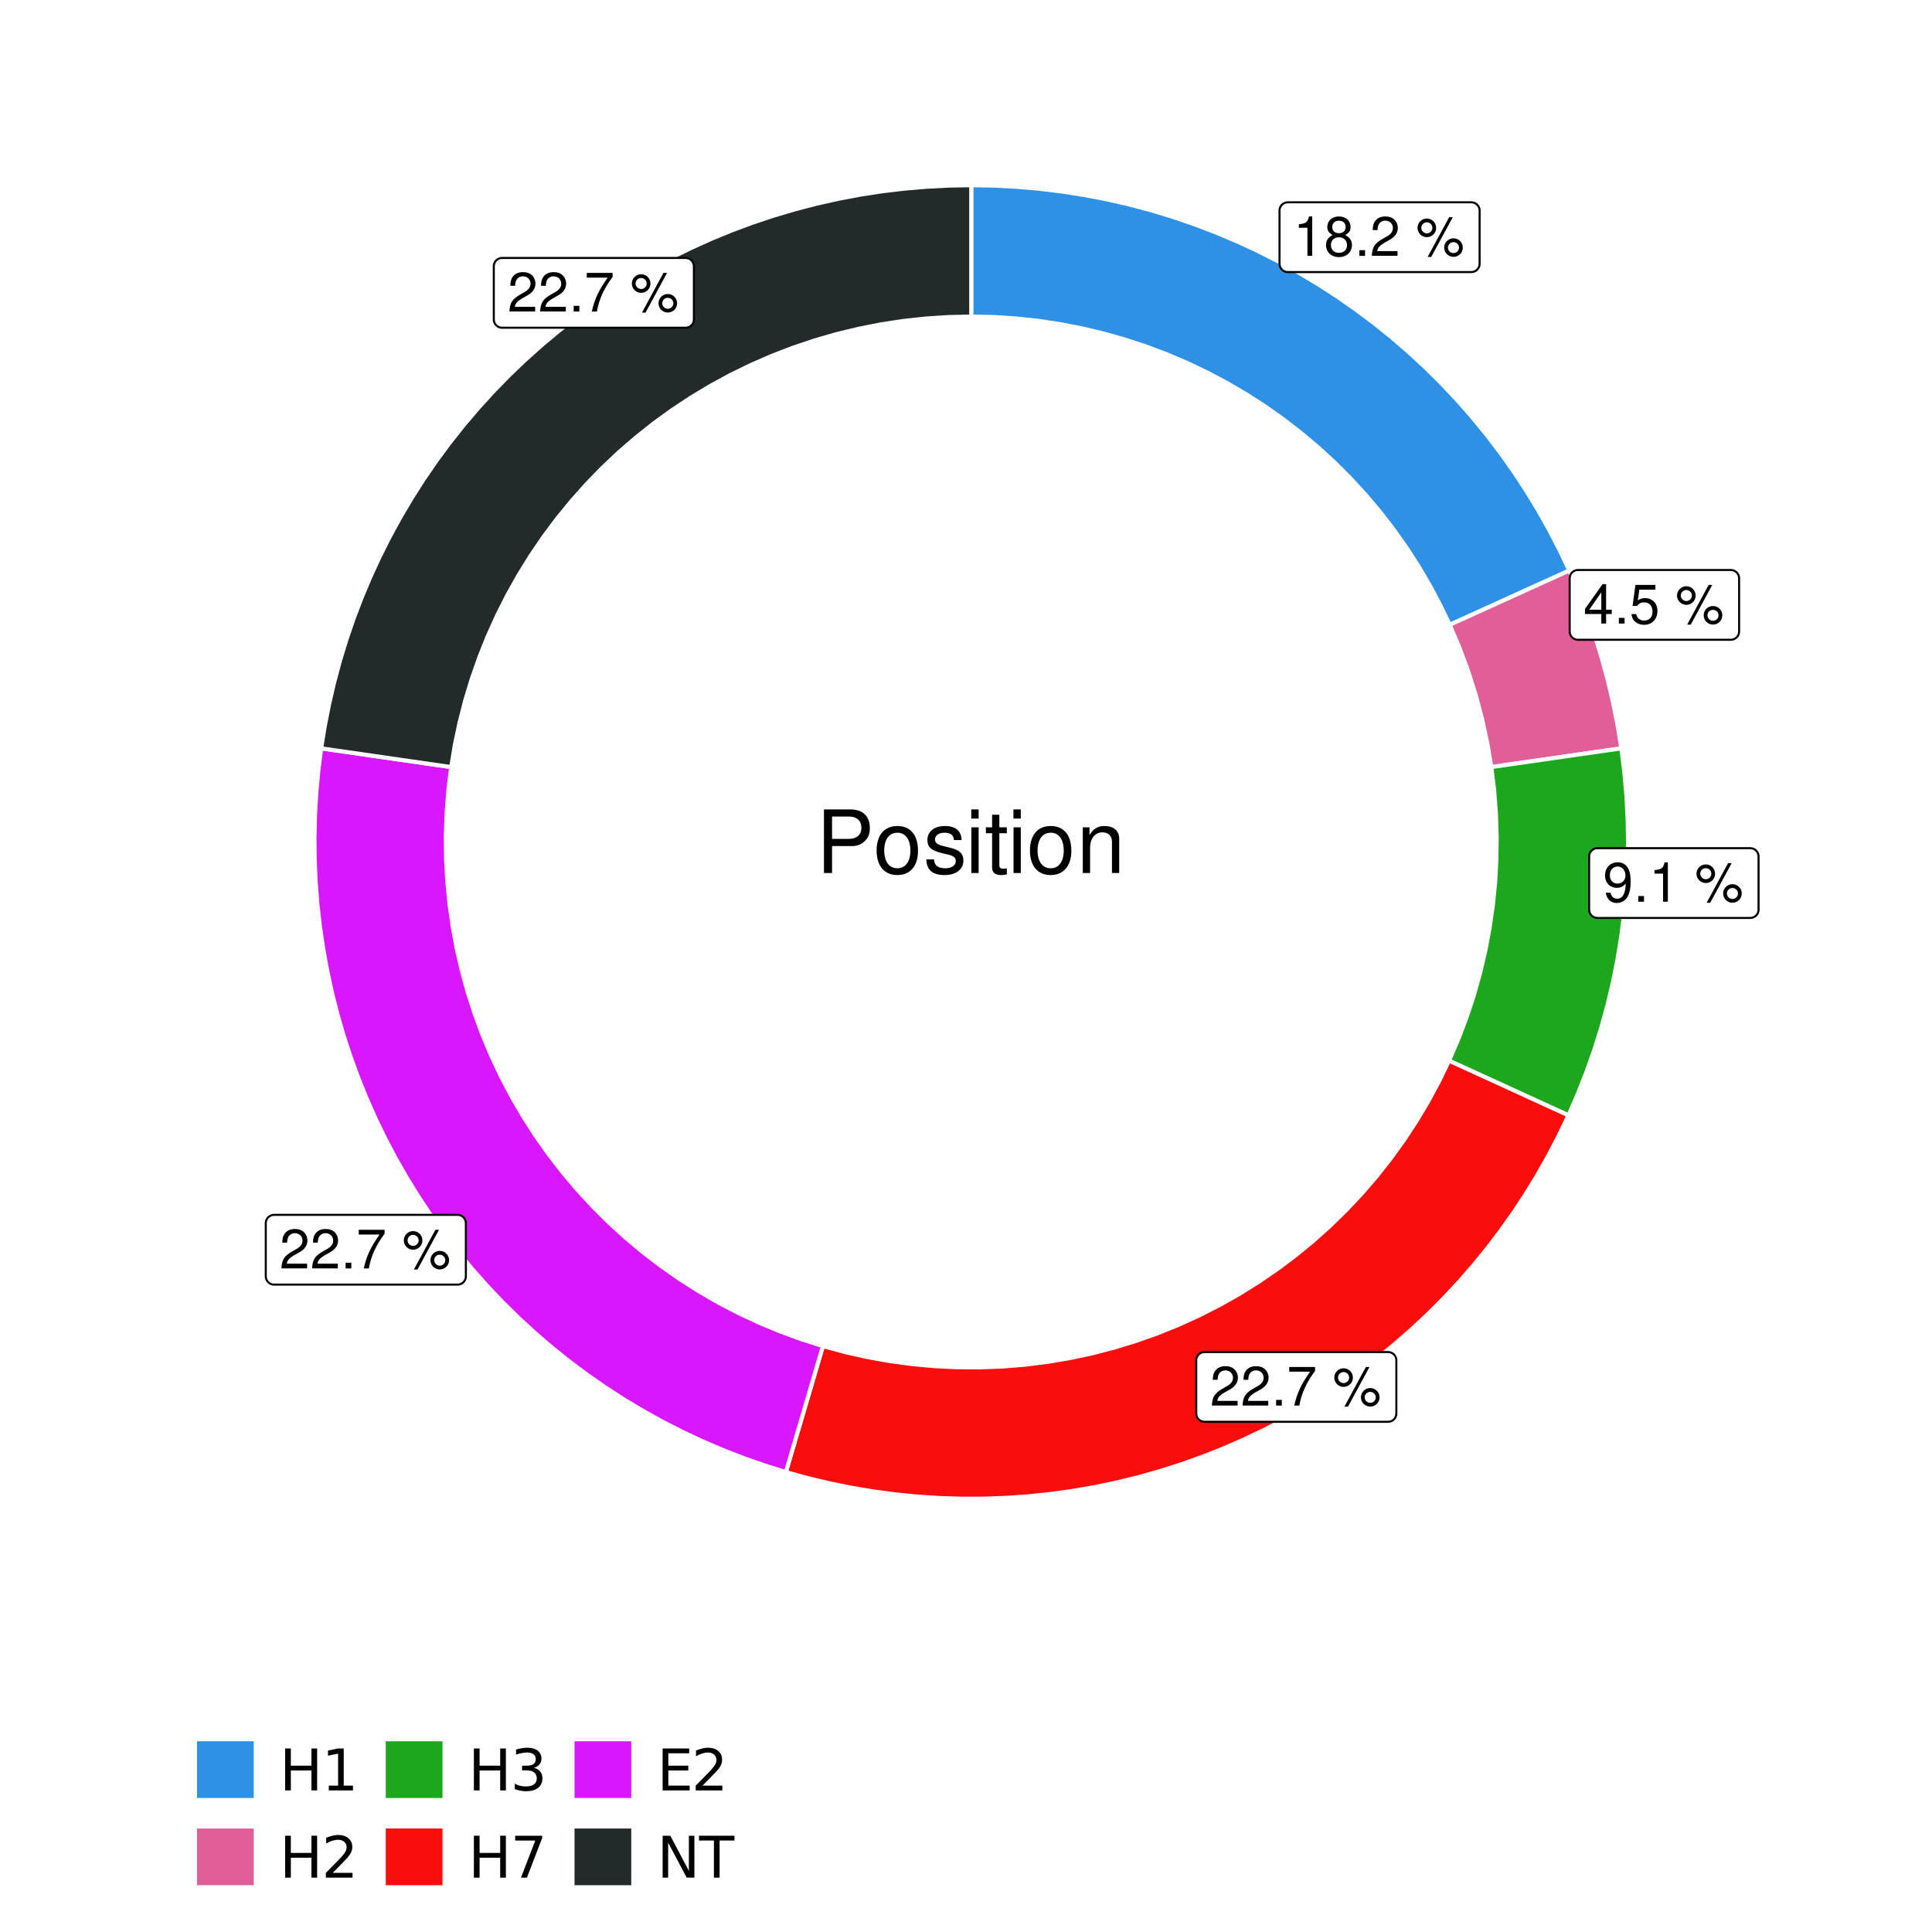 <?xml version="1.0" encoding="UTF-8"?>
<svg xmlns="http://www.w3.org/2000/svg" xmlns:xlink="http://www.w3.org/1999/xlink" width="504pt" height="504pt" viewBox="0 0 504 504" version="1.1">
<defs>
<g>
<symbol overflow="visible" id="glyph0-0">
<path style="stroke:none;" d=""/>
</symbol>
<symbol overflow="visible" id="glyph0-1">
<path style="stroke:none;" d="M 3.688 -7.328 L 3.688 0 L 4.938 0 L 4.938 -10.281 L 4.109 -10.281 C 3.672 -8.703 3.391 -8.484 1.453 -8.234 L 1.453 -7.328 Z M 3.688 -7.328 "/>
</symbol>
<symbol overflow="visible" id="glyph0-2">
<path style="stroke:none;" d="M 5.562 -5.422 C 6.609 -6.062 6.938 -6.562 6.938 -7.531 C 6.938 -9.156 5.703 -10.281 3.906 -10.281 C 2.141 -10.281 0.875 -9.156 0.875 -7.547 C 0.875 -6.562 1.203 -6.078 2.25 -5.422 C 1.094 -4.828 0.531 -4 0.531 -2.859 C 0.531 -0.984 1.906 0.328 3.906 0.328 C 5.906 0.328 7.297 -0.984 7.297 -2.859 C 7.297 -4 6.719 -4.828 5.562 -5.422 Z M 3.906 -9.172 C 4.984 -9.172 5.656 -8.531 5.656 -7.5 C 5.656 -6.547 4.969 -5.906 3.906 -5.906 C 2.844 -5.906 2.156 -6.547 2.156 -7.531 C 2.156 -8.531 2.844 -9.172 3.906 -9.172 Z M 3.906 -4.844 C 5.156 -4.844 6.016 -4.031 6.016 -2.828 C 6.016 -1.594 5.172 -0.781 3.875 -0.781 C 2.656 -0.781 1.812 -1.625 1.812 -2.812 C 1.812 -4.031 2.641 -4.844 3.906 -4.844 Z M 3.906 -4.844 "/>
</symbol>
<symbol overflow="visible" id="glyph0-3">
<path style="stroke:none;" d="M 2.719 -1.484 L 1.234 -1.484 L 1.234 0 L 2.719 0 Z M 2.719 -1.484 "/>
</symbol>
<symbol overflow="visible" id="glyph0-4">
<path style="stroke:none;" d="M 7.188 -1.234 L 1.891 -1.234 C 2.016 -2.094 2.469 -2.625 3.719 -3.391 L 5.141 -4.188 C 6.547 -4.969 7.266 -6.016 7.266 -7.281 C 7.266 -8.141 6.922 -8.922 6.328 -9.484 C 5.734 -10.031 4.984 -10.281 4.031 -10.281 C 2.766 -10.281 1.812 -9.828 1.25 -8.938 C 0.891 -8.406 0.734 -7.766 0.719 -6.719 L 1.969 -6.719 C 2 -7.422 2.094 -7.828 2.266 -8.172 C 2.594 -8.797 3.234 -9.188 4 -9.188 C 5.141 -9.188 5.984 -8.359 5.984 -7.25 C 5.984 -6.422 5.516 -5.719 4.625 -5.203 L 3.312 -4.438 C 1.203 -3.234 0.594 -2.266 0.484 -0.016 L 7.188 -0.016 Z M 7.188 -1.234 "/>
</symbol>
<symbol overflow="visible" id="glyph0-5">
<path style="stroke:none;" d=""/>
</symbol>
<symbol overflow="visible" id="glyph0-6">
<path style="stroke:none;" d="M 2.828 -9.734 C 1.5 -9.734 0.406 -8.641 0.406 -7.312 C 0.406 -5.969 1.5 -4.875 2.844 -4.875 C 4.172 -4.875 5.266 -5.969 5.266 -7.281 C 5.266 -8.656 4.188 -9.734 2.828 -9.734 Z M 2.828 -8.75 C 3.641 -8.75 4.281 -8.109 4.281 -7.297 C 4.281 -6.516 3.625 -5.875 2.844 -5.875 C 2.047 -5.875 1.391 -6.516 1.391 -7.312 C 1.391 -8.109 2.031 -8.75 2.828 -8.75 Z M 8.656 -10.078 L 3.047 0.281 L 3.984 0.281 L 9.594 -10.078 Z M 9.781 -4.578 C 8.453 -4.578 7.359 -3.5 7.359 -2.156 C 7.359 -0.812 8.453 0.266 9.797 0.266 C 11.125 0.266 12.219 -0.812 12.219 -2.141 C 12.219 -3.5 11.141 -4.578 9.781 -4.578 Z M 9.781 -3.578 C 10.594 -3.578 11.234 -2.938 11.234 -2.141 C 11.234 -1.359 10.578 -0.719 9.797 -0.719 C 8.984 -0.719 8.344 -1.359 8.344 -2.156 C 8.344 -2.938 8.984 -3.578 9.781 -3.578 Z M 9.781 -3.578 "/>
</symbol>
<symbol overflow="visible" id="glyph0-7">
<path style="stroke:none;" d="M 4.656 -2.484 L 4.656 0 L 5.906 0 L 5.906 -2.484 L 7.391 -2.484 L 7.391 -3.609 L 5.906 -3.609 L 5.906 -10.281 L 4.984 -10.281 L 0.391 -3.812 L 0.391 -2.484 Z M 4.656 -3.609 L 1.5 -3.609 L 4.656 -8.141 Z M 4.656 -3.609 "/>
</symbol>
<symbol overflow="visible" id="glyph0-8">
<path style="stroke:none;" d="M 6.766 -10.078 L 1.562 -10.078 L 0.812 -4.594 L 1.969 -4.594 C 2.547 -5.297 3.031 -5.531 3.828 -5.531 C 5.172 -5.531 6.016 -4.609 6.016 -3.109 C 6.016 -1.656 5.172 -0.781 3.812 -0.781 C 2.719 -0.781 2.047 -1.344 1.75 -2.469 L 0.5 -2.469 C 0.672 -1.656 0.812 -1.25 1.109 -0.875 C 1.672 -0.109 2.703 0.328 3.844 0.328 C 5.875 0.328 7.297 -1.156 7.297 -3.281 C 7.297 -5.281 5.969 -6.641 4.031 -6.641 C 3.328 -6.641 2.766 -6.453 2.172 -6.031 L 2.578 -8.844 L 6.766 -8.844 Z M 6.766 -10.078 "/>
</symbol>
<symbol overflow="visible" id="glyph0-9">
<path style="stroke:none;" d="M 0.75 -2.344 C 1 -0.672 2.078 0.328 3.609 0.328 C 4.734 0.328 5.734 -0.219 6.328 -1.141 C 6.953 -2.141 7.234 -3.391 7.234 -5.266 C 7.234 -7 6.984 -8.094 6.391 -9 C 5.828 -9.844 4.953 -10.281 3.844 -10.281 C 1.922 -10.281 0.547 -8.844 0.547 -6.859 C 0.547 -4.969 1.812 -3.625 3.641 -3.625 C 4.594 -3.625 5.297 -3.969 5.938 -4.75 C 5.922 -2.188 5.141 -0.781 3.703 -0.781 C 2.812 -0.781 2.203 -1.344 2 -2.344 Z M 3.828 -9.188 C 4.984 -9.188 5.875 -8.203 5.875 -6.875 C 5.875 -5.609 5.016 -4.734 3.781 -4.734 C 2.578 -4.734 1.812 -5.594 1.812 -6.953 C 1.812 -8.25 2.656 -9.188 3.828 -9.188 Z M 3.828 -9.188 "/>
</symbol>
<symbol overflow="visible" id="glyph0-10">
<path style="stroke:none;" d="M 7.391 -10.078 L 0.656 -10.078 L 0.656 -8.844 L 6.094 -8.844 C 3.703 -5.422 2.719 -3.312 1.969 0 L 3.297 0 C 3.859 -3.234 5.125 -6 7.391 -9.031 Z M 7.391 -10.078 "/>
</symbol>
<symbol overflow="visible" id="glyph1-0">
<path style="stroke:none;" d=""/>
</symbol>
<symbol overflow="visible" id="glyph1-1">
<path style="stroke:none;" d="M 4.188 -7.031 L 9.406 -7.031 C 10.703 -7.031 11.719 -7.422 12.609 -8.219 C 13.609 -9.125 14.047 -10.203 14.047 -11.719 C 14.047 -14.844 12.203 -16.594 8.922 -16.594 L 2.078 -16.594 L 2.078 0 L 4.188 0 Z M 4.188 -8.906 L 4.188 -14.734 L 8.609 -14.734 C 10.625 -14.734 11.844 -13.641 11.844 -11.812 C 11.844 -10 10.625 -8.906 8.609 -8.906 Z M 4.188 -8.906 "/>
</symbol>
<symbol overflow="visible" id="glyph1-2">
<path style="stroke:none;" d="M 6.188 -12.266 C 2.828 -12.266 0.812 -9.875 0.812 -5.875 C 0.812 -1.844 2.828 0.531 6.219 0.531 C 9.578 0.531 11.609 -1.859 11.609 -5.781 C 11.609 -9.922 9.656 -12.266 6.188 -12.266 Z M 6.219 -10.516 C 8.359 -10.516 9.625 -8.766 9.625 -5.812 C 9.625 -2.984 8.312 -1.234 6.219 -1.234 C 4.094 -1.234 2.797 -2.984 2.797 -5.875 C 2.797 -8.766 4.094 -10.516 6.219 -10.516 Z M 6.219 -10.516 "/>
</symbol>
<symbol overflow="visible" id="glyph1-3">
<path style="stroke:none;" d="M 9.969 -8.609 C 9.953 -10.953 8.406 -12.266 5.641 -12.266 C 2.875 -12.266 1.062 -10.844 1.062 -8.625 C 1.062 -6.766 2.031 -5.875 4.844 -5.188 L 6.625 -4.766 C 7.938 -4.438 8.469 -3.969 8.469 -3.125 C 8.469 -1.984 7.359 -1.234 5.688 -1.234 C 4.672 -1.234 3.797 -1.531 3.328 -2.031 C 3.031 -2.375 2.891 -2.703 2.781 -3.547 L 0.781 -3.547 C 0.859 -0.797 2.406 0.531 5.531 0.531 C 8.531 0.531 10.453 -0.953 10.453 -3.25 C 10.453 -5.031 9.453 -6.016 7.078 -6.578 L 5.266 -7.016 C 3.703 -7.375 3.047 -7.875 3.047 -8.719 C 3.047 -9.828 4.031 -10.516 5.578 -10.516 C 7.109 -10.516 7.922 -9.859 7.969 -8.609 Z M 9.969 -8.609 "/>
</symbol>
<symbol overflow="visible" id="glyph1-4">
<path style="stroke:none;" d="M 3.422 -11.922 L 1.531 -11.922 L 1.531 0 L 3.422 0 Z M 3.422 -16.594 L 1.5 -16.594 L 1.5 -14.203 L 3.422 -14.203 Z M 3.422 -16.594 "/>
</symbol>
<symbol overflow="visible" id="glyph1-5">
<path style="stroke:none;" d="M 5.781 -11.922 L 3.828 -11.922 L 3.828 -15.203 L 1.938 -15.203 L 1.938 -11.922 L 0.312 -11.922 L 0.312 -10.375 L 1.938 -10.375 L 1.938 -1.359 C 1.938 -0.141 2.75 0.531 4.234 0.531 C 4.734 0.531 5.141 0.484 5.781 0.359 L 5.781 -1.234 C 5.516 -1.156 5.266 -1.141 4.875 -1.141 C 4.047 -1.141 3.828 -1.359 3.828 -2.203 L 3.828 -10.375 L 5.781 -10.375 Z M 5.781 -11.922 "/>
</symbol>
<symbol overflow="visible" id="glyph1-6">
<path style="stroke:none;" d="M 1.594 -11.922 L 1.594 0 L 3.5 0 L 3.5 -6.578 C 3.5 -9.016 4.781 -10.609 6.734 -10.609 C 8.234 -10.609 9.203 -9.703 9.203 -8.266 L 9.203 0 L 11.094 0 L 11.094 -9.016 C 11.094 -11 9.609 -12.266 7.312 -12.266 C 5.531 -12.266 4.391 -11.594 3.344 -9.922 L 3.344 -11.922 Z M 1.594 -11.922 "/>
</symbol>
<symbol overflow="visible" id="glyph2-0">
<path style="stroke:none;" d="M 0.75 2.656 L 0.75 -10.578 L 8.25 -10.578 L 8.25 2.656 Z M 1.594 1.812 L 7.406 1.812 L 7.406 -9.734 L 1.594 -9.734 Z M 1.594 1.812 "/>
</symbol>
<symbol overflow="visible" id="glyph2-1">
<path style="stroke:none;" d="M 1.469 -10.938 L 2.953 -10.938 L 2.953 -6.453 L 8.328 -6.453 L 8.328 -10.938 L 9.812 -10.938 L 9.812 0 L 8.328 0 L 8.328 -5.203 L 2.953 -5.203 L 2.953 0 L 1.469 0 Z M 1.469 -10.938 "/>
</symbol>
<symbol overflow="visible" id="glyph2-2">
<path style="stroke:none;" d="M 1.859 -1.25 L 4.281 -1.25 L 4.281 -9.594 L 1.641 -9.062 L 1.641 -10.406 L 4.266 -10.938 L 5.75 -10.938 L 5.75 -1.25 L 8.156 -1.25 L 8.156 0 L 1.859 0 Z M 1.859 -1.25 "/>
</symbol>
<symbol overflow="visible" id="glyph2-3">
<path style="stroke:none;" d="M 2.875 -1.25 L 8.047 -1.25 L 8.047 0 L 1.094 0 L 1.094 -1.25 C 1.656 -1.82 2.422 -2.598 3.391 -3.578 C 4.359 -4.555 4.969 -5.191 5.219 -5.484 C 5.695 -6.016 6.031 -6.461 6.219 -6.828 C 6.406 -7.203 6.5 -7.566 6.5 -7.922 C 6.5 -8.504 6.297 -8.977 5.891 -9.344 C 5.484 -9.707 4.953 -9.891 4.297 -9.891 C 3.828 -9.891 3.332 -9.805 2.812 -9.641 C 2.301 -9.484 1.754 -9.238 1.172 -8.906 L 1.172 -10.406 C 1.766 -10.645 2.32 -10.828 2.844 -10.953 C 3.363 -11.078 3.836 -11.141 4.266 -11.141 C 5.398 -11.141 6.301 -10.852 6.969 -10.281 C 7.645 -9.719 7.984 -8.961 7.984 -8.016 C 7.984 -7.566 7.898 -7.141 7.734 -6.734 C 7.566 -6.328 7.258 -5.852 6.812 -5.312 C 6.688 -5.164 6.297 -4.754 5.641 -4.078 C 4.992 -3.398 4.07 -2.457 2.875 -1.25 Z M 2.875 -1.25 "/>
</symbol>
<symbol overflow="visible" id="glyph2-4">
<path style="stroke:none;" d="M 6.094 -5.891 C 6.801 -5.742 7.352 -5.43 7.75 -4.953 C 8.145 -4.473 8.344 -3.879 8.344 -3.172 C 8.344 -2.098 7.969 -1.266 7.219 -0.672 C 6.477 -0.078 5.426 0.219 4.062 0.219 C 3.602 0.219 3.129 0.172 2.641 0.078 C 2.16 -0.016 1.66 -0.148 1.141 -0.328 L 1.141 -1.766 C 1.555 -1.523 2.004 -1.344 2.484 -1.219 C 2.973 -1.094 3.484 -1.031 4.016 -1.031 C 4.941 -1.031 5.648 -1.211 6.141 -1.578 C 6.629 -1.941 6.875 -2.473 6.875 -3.172 C 6.875 -3.816 6.645 -4.32 6.188 -4.688 C 5.738 -5.051 5.113 -5.234 4.312 -5.234 L 3.031 -5.234 L 3.031 -6.453 L 4.359 -6.453 C 5.086 -6.453 5.645 -6.598 6.031 -6.891 C 6.414 -7.18 6.609 -7.598 6.609 -8.141 C 6.609 -8.703 6.41 -9.133 6.016 -9.438 C 5.617 -9.738 5.051 -9.891 4.312 -9.891 C 3.906 -9.891 3.469 -9.844 3 -9.75 C 2.539 -9.664 2.031 -9.531 1.469 -9.344 L 1.469 -10.672 C 2.031 -10.828 2.555 -10.941 3.047 -11.016 C 3.535 -11.098 4 -11.141 4.438 -11.141 C 5.562 -11.141 6.453 -10.883 7.109 -10.375 C 7.766 -9.863 8.094 -9.172 8.094 -8.297 C 8.094 -7.691 7.914 -7.18 7.562 -6.766 C 7.219 -6.348 6.727 -6.055 6.094 -5.891 Z M 6.094 -5.891 "/>
</symbol>
<symbol overflow="visible" id="glyph2-5">
<path style="stroke:none;" d="M 1.234 -10.938 L 8.266 -10.938 L 8.266 -10.312 L 4.297 0 L 2.75 0 L 6.484 -9.688 L 1.234 -9.688 Z M 1.234 -10.938 "/>
</symbol>
<symbol overflow="visible" id="glyph2-6">
<path style="stroke:none;" d="M 1.469 -10.938 L 8.391 -10.938 L 8.391 -9.688 L 2.953 -9.688 L 2.953 -6.453 L 8.156 -6.453 L 8.156 -5.203 L 2.953 -5.203 L 2.953 -1.25 L 8.516 -1.25 L 8.516 0 L 1.469 0 Z M 1.469 -10.938 "/>
</symbol>
<symbol overflow="visible" id="glyph2-7">
<path style="stroke:none;" d="M 1.469 -10.938 L 3.469 -10.938 L 8.312 -1.781 L 8.312 -10.938 L 9.75 -10.938 L 9.75 0 L 7.75 0 L 2.906 -9.141 L 2.906 0 L 1.469 0 Z M 1.469 -10.938 "/>
</symbol>
<symbol overflow="visible" id="glyph2-8">
<path style="stroke:none;" d="M -0.047 -10.938 L 9.203 -10.938 L 9.203 -9.688 L 5.328 -9.688 L 5.328 0 L 3.844 0 L 3.844 -9.688 L -0.047 -9.688 Z M -0.047 -10.938 "/>
</symbol>
</g>
<clipPath id="clip1">
  <path d="M 30.98 0 L 473.023 0 L 473.023 504 L 30.98 504 Z M 30.98 0 "/>
</clipPath>
<clipPath id="clip2">
  <path d="M 39.199 5.48 L 467.543 5.48 L 467.543 433.824 L 39.199 433.824 Z M 39.199 5.48 "/>
</clipPath>
</defs>
<g id="surface4">
<rect x="0" y="0" width="504" height="504" style="fill:rgb(100%,100%,100%);fill-opacity:1;stroke:none;"/>
<g clip-path="url(#clip1)" clip-rule="nonzero">
<path style="fill-rule:nonzero;fill:rgb(100%,100%,100%);fill-opacity:1;stroke-width:1.067;stroke-linecap:round;stroke-linejoin:round;stroke:rgb(100%,100%,100%);stroke-opacity:1;stroke-miterlimit:10;" d="M 30.98 504 L 473.023 504 L 473.023 0 L 30.98 0 Z M 30.98 504 "/>
</g>
<g clip-path="url(#clip2)" clip-rule="nonzero">
<path style=" stroke:none;fill-rule:nonzero;fill:rgb(100%,100%,100%);fill-opacity:1;" d="M 39.199 433.824 L 467.543 433.824 L 467.543 5.48 L 39.199 5.48 Z M 39.199 433.824 "/>
</g>
<path style="fill-rule:nonzero;fill:rgb(18.039%,56.863%,89.804%);fill-opacity:1;stroke-width:1.067;stroke-linecap:butt;stroke-linejoin:miter;stroke:rgb(100%,100%,100%);stroke-opacity:1;stroke-miterlimit:10;" d="M 378.184 162.996 L 384.422 160.164 L 390.664 157.332 L 396.906 154.496 L 403.145 151.664 L 409.387 148.832 L 406.836 143.465 L 404.102 138.188 L 401.188 133.008 L 398.094 127.934 L 394.824 122.973 L 391.387 118.125 L 387.781 113.398 L 384.016 108.801 L 380.094 104.336 L 376.02 100.012 L 371.797 95.828 L 367.43 91.797 L 362.926 87.918 L 358.293 84.199 L 353.531 80.641 L 348.652 77.25 L 343.656 74.031 L 338.551 70.988 L 333.344 68.125 L 328.039 65.441 L 322.648 62.945 L 317.172 60.637 L 311.617 58.52 L 305.996 56.594 L 300.309 54.867 L 294.566 53.34 L 288.773 52.012 L 282.938 50.883 L 277.066 49.961 L 271.168 49.242 L 265.246 48.727 L 259.312 48.418 L 253.371 48.312 L 253.371 82.582 L 259.18 82.703 L 264.977 83.074 L 270.758 83.688 L 276.504 84.547 L 282.207 85.648 L 287.863 86.992 L 293.453 88.574 L 298.973 90.391 L 304.41 92.438 L 309.758 94.715 L 315 97.219 L 320.133 99.941 L 325.148 102.879 L 330.031 106.023 L 334.781 109.375 L 339.379 112.926 L 343.828 116.668 L 348.109 120.594 L 352.223 124.699 L 356.16 128.973 L 359.91 133.41 L 363.469 138.004 L 366.832 142.742 L 369.988 147.621 L 372.938 152.629 L 375.668 157.758 Z M 378.184 162.996 "/>
<path style="fill-rule:nonzero;fill:rgb(88.235%,37.255%,60%);fill-opacity:1;stroke-width:1.067;stroke-linecap:butt;stroke-linejoin:miter;stroke:rgb(100%,100%,100%);stroke-opacity:1;stroke-miterlimit:10;" d="M 389.039 200.105 L 395.824 199.129 L 402.605 198.152 L 409.391 197.172 L 416.172 196.195 L 422.957 195.219 L 421.984 189.234 L 420.805 183.289 L 419.414 177.391 L 417.816 171.543 L 416.012 165.758 L 414.004 160.039 L 411.793 154.395 L 409.387 148.832 L 403.145 151.664 L 396.906 154.496 L 390.664 157.332 L 384.422 160.164 L 378.184 162.996 L 380.715 168.945 L 382.965 175.004 L 384.926 181.164 L 386.594 187.414 L 387.965 193.73 Z M 389.039 200.105 "/>
<path style="fill-rule:nonzero;fill:rgb(10.98%,65.49%,10.98%);fill-opacity:1;stroke-width:1.067;stroke-linecap:butt;stroke-linejoin:miter;stroke:rgb(100%,100%,100%);stroke-opacity:1;stroke-miterlimit:10;" d="M 378.004 276.699 L 384.234 279.551 L 390.469 282.402 L 396.699 285.258 L 402.93 288.109 L 409.164 290.961 L 411.613 285.344 L 413.863 279.645 L 415.906 273.863 L 417.738 268.016 L 419.363 262.109 L 420.777 256.145 L 421.973 250.133 L 422.957 244.082 L 423.723 238.004 L 424.27 231.898 L 424.598 225.777 L 424.707 219.652 L 424.598 213.523 L 424.27 207.402 L 423.723 201.301 L 422.957 195.219 L 416.172 196.195 L 409.391 197.172 L 402.605 198.152 L 395.824 199.129 L 389.039 200.105 L 389.77 206.094 L 390.234 212.113 L 390.434 218.145 L 390.367 224.176 L 390.035 230.203 L 389.438 236.207 L 388.574 242.18 L 387.453 248.109 L 386.07 253.98 L 384.434 259.789 L 382.539 265.52 L 380.395 271.16 Z M 378.004 276.699 "/>
<path style="fill-rule:nonzero;fill:rgb(98.431%,5.098%,5.098%);fill-opacity:1;stroke-width:1.067;stroke-linecap:butt;stroke-linejoin:miter;stroke:rgb(100%,100%,100%);stroke-opacity:1;stroke-miterlimit:10;" d="M 214.676 351.148 L 208.875 370.871 L 206.938 377.445 L 205.004 384.02 L 210.617 385.57 L 216.281 386.926 L 221.988 388.09 L 227.73 389.059 L 233.504 389.832 L 239.301 390.41 L 245.109 390.789 L 250.934 390.973 L 256.758 390.957 L 262.578 390.742 L 268.387 390.328 L 274.18 389.723 L 279.945 388.914 L 285.684 387.914 L 291.383 386.719 L 297.039 385.332 L 302.645 383.75 L 308.195 381.98 L 313.68 380.023 L 319.094 377.883 L 324.434 375.555 L 329.691 373.051 L 334.863 370.367 L 339.938 367.512 L 344.914 364.484 L 349.781 361.289 L 354.539 357.93 L 359.18 354.414 L 363.699 350.738 L 368.09 346.914 L 372.352 342.941 L 376.473 338.824 L 380.449 334.574 L 384.285 330.188 L 387.965 325.676 L 391.488 321.039 L 394.855 316.285 L 398.059 311.422 L 401.094 306.449 L 403.957 301.379 L 406.648 296.215 L 409.164 290.961 L 402.93 288.109 L 396.699 285.258 L 390.469 282.402 L 384.234 279.551 L 378.004 276.699 L 375.422 282.035 L 372.609 287.258 L 369.574 292.352 L 366.32 297.309 L 362.855 302.121 L 359.188 306.777 L 355.32 311.273 L 351.262 315.598 L 347.02 319.742 L 342.602 323.699 L 338.02 327.461 L 333.277 331.02 L 328.387 334.371 L 323.352 337.508 L 318.191 340.426 L 312.906 343.117 L 307.512 345.574 L 302.012 347.801 L 296.426 349.785 L 290.758 351.523 L 285.02 353.02 L 279.223 354.262 L 273.375 355.254 L 267.492 355.992 L 261.582 356.477 L 255.656 356.703 L 249.727 356.672 L 243.805 356.387 L 237.898 355.844 L 232.023 355.051 L 226.188 354 L 220.402 352.699 Z M 214.676 351.148 "/>
<path style="fill-rule:nonzero;fill:rgb(85.49%,8.627%,100%);fill-opacity:1;stroke-width:1.067;stroke-linecap:butt;stroke-linejoin:miter;stroke:rgb(100%,100%,100%);stroke-opacity:1;stroke-miterlimit:10;" d="M 117.699 200.105 L 110.918 199.129 L 104.133 198.152 L 97.352 197.172 L 83.781 195.219 L 83.051 200.996 L 82.516 206.797 L 82.176 212.609 L 82.035 218.434 L 82.094 224.258 L 82.348 230.074 L 82.801 235.883 L 83.453 241.668 L 84.301 247.43 L 85.34 253.16 L 86.578 258.852 L 88.004 264.5 L 89.625 270.094 L 91.434 275.629 L 93.43 281.102 L 95.609 286.5 L 97.973 291.824 L 100.516 297.062 L 103.234 302.215 L 106.129 307.27 L 109.191 312.223 L 112.422 317.07 L 115.812 321.801 L 119.363 326.418 L 123.07 330.91 L 126.926 335.277 L 130.93 339.508 L 135.074 343.598 L 139.355 347.547 L 143.77 351.348 L 148.309 354.996 L 152.969 358.488 L 157.746 361.82 L 162.633 364.988 L 167.625 367.988 L 172.715 370.816 L 177.898 373.473 L 183.172 375.949 L 188.523 378.242 L 193.949 380.355 L 199.445 382.281 L 205.004 384.02 L 206.938 377.445 L 208.875 370.871 L 214.676 351.148 L 209.027 349.352 L 203.457 347.312 L 197.984 345.035 L 192.613 342.52 L 187.355 339.777 L 182.223 336.809 L 177.223 333.625 L 172.363 330.223 L 167.656 326.617 L 163.109 322.809 L 158.734 318.809 L 154.535 314.621 L 150.52 310.258 L 146.695 305.727 L 143.074 301.031 L 139.656 296.184 L 136.453 291.195 L 133.469 286.07 L 130.707 280.824 L 128.176 275.461 L 125.879 269.996 L 123.82 264.434 L 122.004 258.789 L 120.438 253.07 L 119.113 247.289 L 118.047 241.457 L 117.23 235.582 L 116.668 229.68 L 116.359 223.758 L 116.312 217.828 L 116.52 211.902 L 116.98 205.992 Z M 117.699 200.105 "/>
<path style="fill-rule:nonzero;fill:rgb(13.333%,16.471%,16.471%);fill-opacity:1;stroke-width:1.067;stroke-linecap:butt;stroke-linejoin:miter;stroke:rgb(100%,100%,100%);stroke-opacity:1;stroke-miterlimit:10;" d="M 253.371 82.582 L 253.371 48.312 L 247.547 48.414 L 241.73 48.711 L 235.926 49.203 L 230.145 49.895 L 224.387 50.781 L 218.664 51.867 L 212.984 53.141 L 207.348 54.609 L 201.766 56.27 L 196.242 58.117 L 190.785 60.152 L 185.402 62.371 L 180.094 64.773 L 174.871 67.352 L 169.742 70.109 L 164.707 73.039 L 159.777 76.137 L 154.953 79.398 L 150.242 82.824 L 145.652 86.41 L 141.188 90.148 L 136.848 94.035 L 132.648 98.066 L 128.586 102.242 L 124.668 106.551 L 120.898 110.988 L 117.281 115.555 L 113.82 120.238 L 110.523 125.039 L 107.391 129.949 L 104.426 134.961 L 101.633 140.074 L 99.016 145.277 L 96.578 150.566 L 94.32 155.934 L 92.246 161.375 L 90.359 166.887 L 88.66 172.457 L 87.152 178.082 L 85.836 183.754 L 84.711 189.469 L 83.781 195.219 L 97.352 197.172 L 104.133 198.152 L 110.918 199.129 L 117.699 200.105 L 118.672 194.258 L 119.898 188.453 L 121.371 182.711 L 123.094 177.035 L 125.059 171.441 L 127.262 165.938 L 129.703 160.531 L 132.375 155.238 L 135.277 150.066 L 138.395 145.023 L 141.73 140.121 L 145.273 135.367 L 149.023 130.77 L 152.965 126.34 L 157.094 122.086 L 161.402 118.012 L 165.887 114.133 L 170.531 110.445 L 175.332 106.965 L 180.277 103.695 L 185.363 100.645 L 190.574 97.812 L 195.902 95.211 L 201.336 92.84 L 206.871 90.711 L 212.488 88.82 L 218.188 87.172 L 223.949 85.777 L 229.766 84.629 L 235.629 83.734 L 241.523 83.094 L 247.441 82.711 Z M 253.371 82.582 "/>
<path style="fill-rule:nonzero;fill:rgb(100%,100%,100%);fill-opacity:1;stroke-width:0.533;stroke-linecap:round;stroke-linejoin:round;stroke:rgb(0%,0%,0%);stroke-opacity:1;stroke-miterlimit:10;" d="M 335.945 70.973 L 383.824 70.973 L 383.738 70.973 L 384.086 70.957 L 384.426 70.887 L 384.75 70.766 L 385.051 70.59 L 385.32 70.371 L 385.551 70.109 L 385.738 69.816 L 385.875 69.496 L 385.957 69.16 L 385.984 68.812 L 385.984 54.934 L 385.957 54.586 L 385.875 54.25 L 385.738 53.93 L 385.551 53.637 L 385.32 53.375 L 385.051 53.156 L 384.75 52.98 L 384.426 52.859 L 384.086 52.789 L 383.824 52.773 L 335.945 52.773 L 336.203 52.789 L 335.859 52.773 L 335.512 52.816 L 335.18 52.914 L 334.863 53.062 L 334.578 53.262 L 334.328 53.5 L 334.117 53.777 L 333.957 54.086 L 333.848 54.418 L 333.793 54.758 L 333.785 54.934 L 333.785 68.812 L 333.793 68.641 L 333.793 68.988 L 333.848 69.332 L 333.957 69.66 L 334.117 69.969 L 334.328 70.246 L 334.578 70.488 L 334.863 70.684 L 335.18 70.832 L 335.512 70.93 L 335.859 70.973 Z M 335.945 70.973 "/>
<g style="fill:rgb(0%,0%,0%);fill-opacity:1;">
  <use xlink:href="#glyph0-1" x="337.383" y="66.745"/>
  <use xlink:href="#glyph0-2" x="345.383" y="66.745"/>
  <use xlink:href="#glyph0-3" x="353.383" y="66.745"/>
  <use xlink:href="#glyph0-4" x="357.383" y="66.745"/>
  <use xlink:href="#glyph0-5" x="365.383" y="66.745"/>
  <use xlink:href="#glyph0-6" x="369.383" y="66.745"/>
</g>
<path style="fill-rule:nonzero;fill:rgb(100%,100%,100%);fill-opacity:1;stroke-width:0.533;stroke-linecap:round;stroke-linejoin:round;stroke:rgb(0%,0%,0%);stroke-opacity:1;stroke-miterlimit:10;" d="M 411.641 166.895 L 451.52 166.895 L 451.434 166.895 L 451.781 166.879 L 452.121 166.812 L 452.445 166.688 L 452.746 166.512 L 453.016 166.293 L 453.246 166.035 L 453.434 165.738 L 453.57 165.418 L 453.652 165.082 L 453.68 164.734 L 453.68 150.855 L 453.652 150.508 L 453.57 150.172 L 453.434 149.852 L 453.246 149.559 L 453.016 149.297 L 452.746 149.078 L 452.445 148.906 L 452.121 148.781 L 451.781 148.711 L 451.52 148.695 L 411.641 148.695 L 411.898 148.711 L 411.551 148.699 L 411.207 148.738 L 410.875 148.836 L 410.559 148.984 L 410.273 149.184 L 410.023 149.422 L 409.812 149.703 L 409.652 150.008 L 409.543 150.34 L 409.488 150.684 L 409.48 150.855 L 409.48 164.734 L 409.488 164.562 L 409.488 164.91 L 409.543 165.254 L 409.652 165.582 L 409.812 165.891 L 410.023 166.168 L 410.273 166.41 L 410.559 166.605 L 410.875 166.754 L 411.207 166.852 L 411.551 166.895 Z M 411.641 166.895 "/>
<g style="fill:rgb(0%,0%,0%);fill-opacity:1;">
  <use xlink:href="#glyph0-7" x="413.078" y="162.667"/>
  <use xlink:href="#glyph0-3" x="421.078" y="162.667"/>
  <use xlink:href="#glyph0-8" x="425.078" y="162.667"/>
  <use xlink:href="#glyph0-5" x="433.078" y="162.667"/>
  <use xlink:href="#glyph0-6" x="437.078" y="162.667"/>
</g>
<path style="fill-rule:nonzero;fill:rgb(100%,100%,100%);fill-opacity:1;stroke-width:0.533;stroke-linecap:round;stroke-linejoin:round;stroke:rgb(0%,0%,0%);stroke-opacity:1;stroke-miterlimit:10;" d="M 416.715 239.465 L 456.594 239.465 L 456.508 239.465 L 456.855 239.449 L 457.195 239.379 L 457.52 239.258 L 457.82 239.082 L 458.09 238.863 L 458.32 238.602 L 458.508 238.309 L 458.645 237.988 L 458.727 237.652 L 458.754 237.305 L 458.754 223.426 L 458.727 223.078 L 458.645 222.742 L 458.508 222.422 L 458.32 222.129 L 458.09 221.867 L 457.82 221.648 L 457.52 221.473 L 457.195 221.352 L 456.855 221.281 L 456.594 221.266 L 416.715 221.266 L 416.973 221.281 L 416.629 221.266 L 416.281 221.309 L 415.949 221.406 L 415.633 221.555 L 415.348 221.75 L 415.098 221.992 L 414.887 222.27 L 414.727 222.578 L 414.617 222.906 L 414.562 223.25 L 414.555 223.426 L 414.555 237.305 L 414.562 237.133 L 414.562 237.48 L 414.617 237.82 L 414.727 238.152 L 414.887 238.461 L 415.098 238.738 L 415.348 238.977 L 415.633 239.176 L 415.949 239.324 L 416.281 239.422 L 416.629 239.465 Z M 416.715 239.465 "/>
<g style="fill:rgb(0%,0%,0%);fill-opacity:1;">
  <use xlink:href="#glyph0-9" x="418.152" y="235.233"/>
  <use xlink:href="#glyph0-3" x="426.152" y="235.233"/>
  <use xlink:href="#glyph0-1" x="430.152" y="235.233"/>
  <use xlink:href="#glyph0-5" x="438.152" y="235.233"/>
  <use xlink:href="#glyph0-6" x="442.152" y="235.233"/>
</g>
<path style="fill-rule:nonzero;fill:rgb(100%,100%,100%);fill-opacity:1;stroke-width:0.533;stroke-linecap:round;stroke-linejoin:round;stroke:rgb(0%,0%,0%);stroke-opacity:1;stroke-miterlimit:10;" d="M 314.227 370.906 L 362.105 370.906 L 362.02 370.906 L 362.363 370.891 L 362.707 370.82 L 363.031 370.699 L 363.332 370.523 L 363.602 370.305 L 363.832 370.043 L 364.016 369.75 L 364.152 369.43 L 364.238 369.094 L 364.266 368.746 L 364.266 354.867 L 364.238 354.52 L 364.152 354.184 L 364.016 353.863 L 363.832 353.57 L 363.602 353.309 L 363.332 353.09 L 363.031 352.914 L 362.707 352.793 L 362.363 352.723 L 362.105 352.707 L 314.227 352.707 L 314.484 352.723 L 314.137 352.707 L 313.793 352.75 L 313.457 352.848 L 313.145 352.996 L 312.859 353.195 L 312.609 353.434 L 312.398 353.711 L 312.238 354.02 L 312.129 354.352 L 312.07 354.691 L 312.066 354.867 L 312.066 368.746 L 312.07 368.574 L 312.07 368.922 L 312.129 369.262 L 312.238 369.594 L 312.398 369.902 L 312.609 370.18 L 312.859 370.418 L 313.145 370.617 L 313.457 370.766 L 313.793 370.863 L 314.137 370.906 Z M 314.227 370.906 "/>
<g style="fill:rgb(0%,0%,0%);fill-opacity:1;">
  <use xlink:href="#glyph0-4" x="315.664" y="366.675"/>
  <use xlink:href="#glyph0-4" x="323.664" y="366.675"/>
  <use xlink:href="#glyph0-3" x="331.664" y="366.675"/>
  <use xlink:href="#glyph0-10" x="335.664" y="366.675"/>
  <use xlink:href="#glyph0-5" x="343.664" y="366.675"/>
  <use xlink:href="#glyph0-6" x="347.664" y="366.675"/>
</g>
<path style="fill-rule:nonzero;fill:rgb(100%,100%,100%);fill-opacity:1;stroke-width:0.533;stroke-linecap:round;stroke-linejoin:round;stroke:rgb(0%,0%,0%);stroke-opacity:1;stroke-miterlimit:10;" d="M 71.492 335.117 L 119.371 335.117 L 119.285 335.117 L 119.633 335.102 L 119.973 335.035 L 120.297 334.91 L 120.598 334.738 L 120.867 334.516 L 121.098 334.258 L 121.285 333.965 L 121.422 333.645 L 121.504 333.305 L 121.531 332.961 L 121.531 319.078 L 121.504 318.734 L 121.422 318.395 L 121.285 318.074 L 121.098 317.781 L 120.867 317.52 L 120.598 317.301 L 120.297 317.129 L 119.973 317.004 L 119.633 316.934 L 119.371 316.918 L 71.492 316.918 L 71.75 316.934 L 71.406 316.922 L 71.059 316.961 L 70.727 317.059 L 70.41 317.207 L 70.125 317.406 L 69.875 317.648 L 69.664 317.926 L 69.504 318.234 L 69.395 318.562 L 69.34 318.906 L 69.332 319.078 L 69.332 332.961 L 69.34 332.785 L 69.34 333.133 L 69.395 333.477 L 69.504 333.805 L 69.664 334.113 L 69.875 334.391 L 70.125 334.633 L 70.41 334.828 L 70.727 334.98 L 71.059 335.074 L 71.406 335.117 Z M 71.492 335.117 "/>
<g style="fill:rgb(0%,0%,0%);fill-opacity:1;">
  <use xlink:href="#glyph0-4" x="72.93" y="330.89"/>
  <use xlink:href="#glyph0-4" x="80.93" y="330.89"/>
  <use xlink:href="#glyph0-3" x="88.93" y="330.89"/>
  <use xlink:href="#glyph0-10" x="92.93" y="330.89"/>
  <use xlink:href="#glyph0-5" x="100.93" y="330.89"/>
  <use xlink:href="#glyph0-6" x="104.93" y="330.89"/>
</g>
<path style="fill-rule:nonzero;fill:rgb(100%,100%,100%);fill-opacity:1;stroke-width:0.533;stroke-linecap:round;stroke-linejoin:round;stroke:rgb(0%,0%,0%);stroke-opacity:1;stroke-miterlimit:10;" d="M 130.977 85.496 L 178.855 85.496 L 178.77 85.496 L 179.117 85.48 L 179.457 85.41 L 179.781 85.289 L 180.082 85.113 L 180.352 84.895 L 180.582 84.633 L 180.77 84.34 L 180.906 84.02 L 180.988 83.684 L 181.016 83.336 L 181.016 69.457 L 180.988 69.109 L 180.906 68.773 L 180.77 68.453 L 180.582 68.16 L 180.352 67.898 L 180.082 67.68 L 179.781 67.504 L 179.457 67.383 L 179.117 67.312 L 178.855 67.297 L 130.977 67.297 L 131.238 67.312 L 130.891 67.301 L 130.543 67.34 L 130.211 67.438 L 129.895 67.586 L 129.609 67.785 L 129.359 68.023 L 129.152 68.301 L 128.988 68.609 L 128.879 68.941 L 128.824 69.285 L 128.816 69.457 L 128.816 83.336 L 128.824 83.164 L 128.824 83.512 L 128.879 83.855 L 128.988 84.184 L 129.152 84.492 L 129.359 84.77 L 129.609 85.012 L 129.895 85.207 L 130.211 85.355 L 130.543 85.453 L 130.891 85.496 Z M 130.977 85.496 "/>
<g style="fill:rgb(0%,0%,0%);fill-opacity:1;">
  <use xlink:href="#glyph0-4" x="132.418" y="81.269"/>
  <use xlink:href="#glyph0-4" x="140.418" y="81.269"/>
  <use xlink:href="#glyph0-3" x="148.418" y="81.269"/>
  <use xlink:href="#glyph0-10" x="152.418" y="81.269"/>
  <use xlink:href="#glyph0-5" x="160.418" y="81.269"/>
  <use xlink:href="#glyph0-6" x="164.418" y="81.269"/>
</g>
<g style="fill:rgb(0%,0%,0%);fill-opacity:1;">
  <use xlink:href="#glyph1-1" x="212.871" y="227.746"/>
  <use xlink:href="#glyph1-2" x="227.871" y="227.746"/>
  <use xlink:href="#glyph1-3" x="240.871" y="227.746"/>
  <use xlink:href="#glyph1-4" x="251.871" y="227.746"/>
  <use xlink:href="#glyph1-5" x="256.871" y="227.746"/>
  <use xlink:href="#glyph1-4" x="262.871" y="227.746"/>
  <use xlink:href="#glyph1-2" x="267.871" y="227.746"/>
  <use xlink:href="#glyph1-6" x="280.871" y="227.746"/>
</g>
<path style=" stroke:none;fill-rule:nonzero;fill:rgb(100%,100%,100%);fill-opacity:1;" d="M 39.199 498.52 L 196.875 498.52 L 196.875 447.52 L 39.199 447.52 Z M 39.199 498.52 "/>
<path style=" stroke:none;fill-rule:nonzero;fill:rgb(100%,100%,100%);fill-opacity:1;" d="M 50.156 470.281 L 67.438 470.281 L 67.438 453 L 50.156 453 Z M 50.156 470.281 "/>
<path style="fill-rule:nonzero;fill:rgb(18.039%,56.863%,89.804%);fill-opacity:1;stroke-width:1.067;stroke-linecap:butt;stroke-linejoin:miter;stroke:rgb(100%,100%,100%);stroke-opacity:1;stroke-miterlimit:10;" d="M 50.867 469.574 L 66.73 469.574 L 66.73 453.711 L 50.867 453.711 Z M 50.867 469.574 "/>
<path style=" stroke:none;fill-rule:nonzero;fill:rgb(100%,100%,100%);fill-opacity:1;" d="M 50.156 493.043 L 67.438 493.043 L 67.438 475.762 L 50.156 475.762 Z M 50.156 493.043 "/>
<path style="fill-rule:nonzero;fill:rgb(88.235%,37.255%,60%);fill-opacity:1;stroke-width:1.067;stroke-linecap:butt;stroke-linejoin:miter;stroke:rgb(100%,100%,100%);stroke-opacity:1;stroke-miterlimit:10;" d="M 50.867 492.332 L 66.73 492.332 L 66.73 476.469 L 50.867 476.469 Z M 50.867 492.332 "/>
<path style=" stroke:none;fill-rule:nonzero;fill:rgb(100%,100%,100%);fill-opacity:1;" d="M 99.395 470.281 L 116.676 470.281 L 116.676 453 L 99.395 453 Z M 99.395 470.281 "/>
<path style="fill-rule:nonzero;fill:rgb(10.98%,65.49%,10.98%);fill-opacity:1;stroke-width:1.067;stroke-linecap:butt;stroke-linejoin:miter;stroke:rgb(100%,100%,100%);stroke-opacity:1;stroke-miterlimit:10;" d="M 100.105 469.574 L 115.969 469.574 L 115.969 453.711 L 100.105 453.711 Z M 100.105 469.574 "/>
<path style=" stroke:none;fill-rule:nonzero;fill:rgb(100%,100%,100%);fill-opacity:1;" d="M 99.395 493.043 L 116.676 493.043 L 116.676 475.762 L 99.395 475.762 Z M 99.395 493.043 "/>
<path style="fill-rule:nonzero;fill:rgb(98.431%,5.098%,5.098%);fill-opacity:1;stroke-width:1.067;stroke-linecap:butt;stroke-linejoin:miter;stroke:rgb(100%,100%,100%);stroke-opacity:1;stroke-miterlimit:10;" d="M 100.105 492.332 L 115.969 492.332 L 115.969 476.469 L 100.105 476.469 Z M 100.105 492.332 "/>
<path style=" stroke:none;fill-rule:nonzero;fill:rgb(100%,100%,100%);fill-opacity:1;" d="M 148.633 470.281 L 165.914 470.281 L 165.914 453 L 148.633 453 Z M 148.633 470.281 "/>
<path style="fill-rule:nonzero;fill:rgb(85.49%,8.627%,100%);fill-opacity:1;stroke-width:1.067;stroke-linecap:butt;stroke-linejoin:miter;stroke:rgb(100%,100%,100%);stroke-opacity:1;stroke-miterlimit:10;" d="M 149.344 469.574 L 165.207 469.574 L 165.207 453.711 L 149.344 453.711 Z M 149.344 469.574 "/>
<path style=" stroke:none;fill-rule:nonzero;fill:rgb(100%,100%,100%);fill-opacity:1;" d="M 148.633 493.043 L 165.914 493.043 L 165.914 475.762 L 148.633 475.762 Z M 148.633 493.043 "/>
<path style="fill-rule:nonzero;fill:rgb(13.333%,16.471%,16.471%);fill-opacity:1;stroke-width:1.067;stroke-linecap:butt;stroke-linejoin:miter;stroke:rgb(100%,100%,100%);stroke-opacity:1;stroke-miterlimit:10;" d="M 149.344 492.332 L 165.207 492.332 L 165.207 476.469 L 149.344 476.469 Z M 149.344 492.332 "/>
<g style="fill:rgb(0%,0%,0%);fill-opacity:1;">
  <use xlink:href="#glyph2-1" x="72.918" y="467.064"/>
  <use xlink:href="#glyph2-2" x="83.918" y="467.064"/>
</g>
<g style="fill:rgb(0%,0%,0%);fill-opacity:1;">
  <use xlink:href="#glyph2-1" x="72.918" y="489.826"/>
  <use xlink:href="#glyph2-3" x="83.918" y="489.826"/>
</g>
<g style="fill:rgb(0%,0%,0%);fill-opacity:1;">
  <use xlink:href="#glyph2-1" x="122.156" y="467.064"/>
  <use xlink:href="#glyph2-4" x="133.156" y="467.064"/>
</g>
<g style="fill:rgb(0%,0%,0%);fill-opacity:1;">
  <use xlink:href="#glyph2-1" x="122.156" y="489.826"/>
  <use xlink:href="#glyph2-5" x="133.156" y="489.826"/>
</g>
<g style="fill:rgb(0%,0%,0%);fill-opacity:1;">
  <use xlink:href="#glyph2-6" x="171.395" y="467.064"/>
  <use xlink:href="#glyph2-3" x="180.395" y="467.064"/>
</g>
<g style="fill:rgb(0%,0%,0%);fill-opacity:1;">
  <use xlink:href="#glyph2-7" x="171.395" y="489.826"/>
  <use xlink:href="#glyph2-8" x="182.395" y="489.826"/>
</g>
</g>
</svg>
